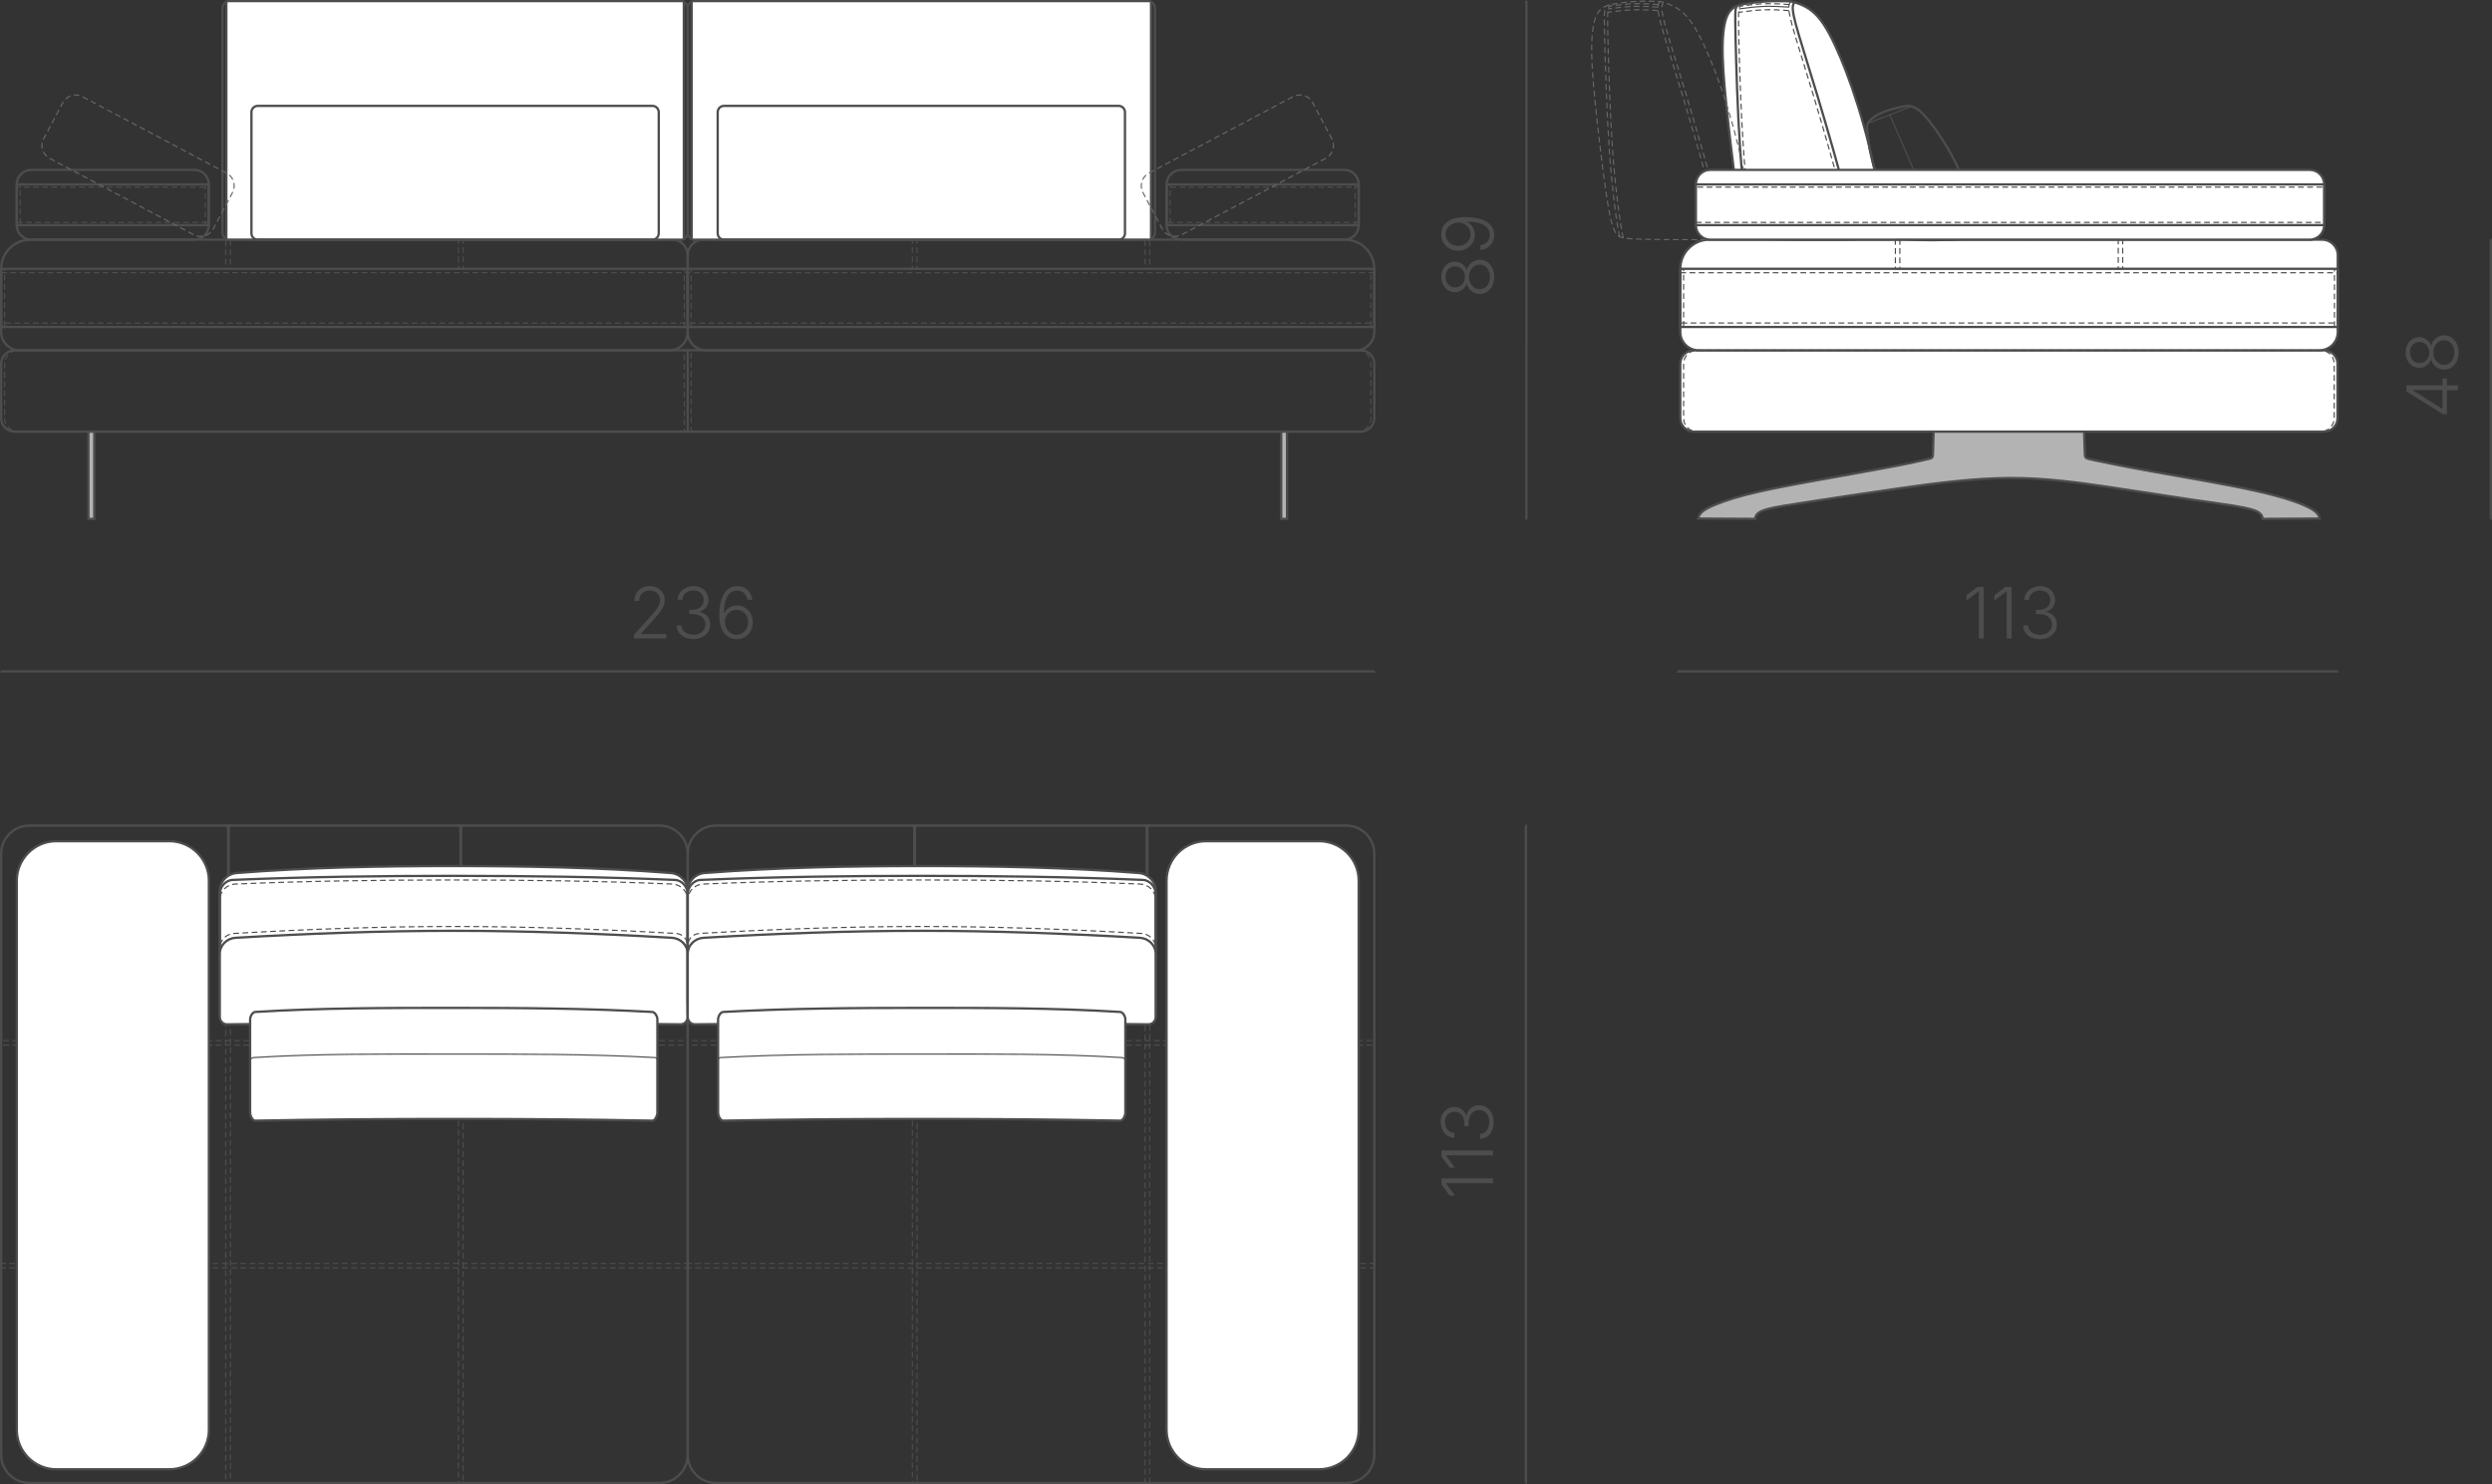<?xml version="1.0" encoding="UTF-8"?> <svg xmlns="http://www.w3.org/2000/svg" xmlns:xlink="http://www.w3.org/1999/xlink" xmlns:xodm="http://www.corel.com/coreldraw/odm/2003" xml:space="preserve" width="182.774mm" height="108.869mm" version="1.1" style="shape-rendering:geometricPrecision; text-rendering:geometricPrecision; image-rendering:optimizeQuality; fill-rule:evenodd; clip-rule:evenodd" viewBox="0 0 1072.27 638.7"><rect x="0" y="0" width="1072.27" height="638.7" fill="#333333" stroke="none"/> <defs> <style type="text/css"> .str2 {stroke:#4D4D4D;stroke-width:0.5;stroke-miterlimit:22.926} .str0 {stroke:#4D4D4D;stroke-width:0.99;stroke-miterlimit:22.926} .str1 {stroke:#4D4D4D;stroke-width:0.5;stroke-miterlimit:22.926;stroke-dasharray:2.485 1.491} .str3 {stroke:#666666;stroke-width:0.5;stroke-miterlimit:22.926;stroke-dasharray:2.485 1.491} .fil2 {fill:none} .fil0 {fill:#B3B3B3} .fil1 {fill:white} .fil3 {fill:#4D4D4D;fill-rule:nonzero} </style> </defs> <g id="Слой_x0020_1">  <g id="_2214861800160"> <path class="fil0 str0" d="M734.51 218.85c3.11,-1.73 8.97,-3.87 16.33,-5.81 7.36,-1.94 16.22,-3.66 27.79,-5.77 11.57,-2.11 25.85,-4.6 35.14,-6.37 9.29,-1.76 13.59,-2.8 15.74,-3.31 2.15,-0.52 2.15,-0.52 2.22,-2.72 0.06,-2.2 0.19,-6.61 0.26,-8.81 0.06,-2.2 0.06,-2.2 10.84,-2.2 10.77,-0 32.32,-0.01 43.09,-0.01 10.77,-0 10.77,-0 10.85,2.22 0.07,2.23 0.22,6.68 0.29,8.91 0.07,2.23 0.07,2.23 3.93,3.04 3.86,0.82 11.57,2.45 24.7,4.82 13.13,2.36 31.67,5.46 44.45,8.29 12.79,2.84 19.82,5.42 23.53,7.39 3.71,1.96 4.08,3.31 4.45,4.65 -8.19,0.04 -16.38,0.09 -24.57,0.13 -0.07,-0.71 -0.14,-1.43 -0.98,-2.23 -0.83,-0.8 -2.42,-1.7 -7.27,-2.67 -4.85,-0.97 -12.96,-2.01 -23.03,-3.5 -10.07,-1.49 -22.1,-3.42 -35.18,-5.36 -13.09,-1.94 -27.23,-3.87 -42.29,-3.82 -15.06,0.06 -31.04,2.11 -46.29,4.26 -15.25,2.15 -29.77,4.39 -39.56,5.9 -9.79,1.51 -14.86,2.29 -18,3.1 -3.14,0.8 -4.34,1.63 -4.97,2.35 -0.63,0.72 -0.68,1.34 -0.73,1.97 -8.19,-0.04 -16.38,-0.09 -24.57,-0.13 0.36,-1.3 0.72,-2.6 3.83,-4.33z"></path> <path class="fil1 str0" d="M728.81 150.75l271.18 0c3.19,0 5.8,2.61 5.8,5.8l0 23.41c0,3.19 -2.61,5.8 -5.8,5.8l-271.18 0c-3.19,0 -5.8,-2.61 -5.8,-5.8l0 -23.41c0,-3.19 2.61,-5.8 5.8,-5.8z"></path> <path class="fil1 str0" d="M735.54 103.14l263.67 0c3.68,0 6.7,3.01 6.7,6.7l0 33.06c0,4.32 -3.53,7.85 -7.85,7.85l-267.2 0c-4.32,0 -7.85,-3.53 -7.85,-7.85l0 -27.22c0,-6.9 5.64,-12.54 12.54,-12.54z"></path> <g> <path class="fil1 str0" d="M790.55 103.13c-7.13,0.04 -20.91,0.02 -28.52,-0.2 -7.61,-0.22 -9.06,-0.63 -10.32,-2.47 -1.26,-1.84 -2.33,-5.12 -3.68,-13.42 -1.35,-8.3 -2.99,-21.62 -4.31,-33.41 -1.32,-11.79 -2.31,-22.05 -2.49,-29.85 -0.18,-7.8 0.46,-13.14 1.68,-16.31 1.22,-3.17 3.01,-4.16 4.11,-4.71 1.1,-0.55 1.52,-0.66 3.44,-0.99 1.92,-0.32 5.33,-0.85 8.89,-1.09 3.56,-0.24 7.26,-0.18 9.33,-0.13 2.08,0.06 2.54,0.11 4.53,0.79 2,0.68 5.53,2 8.89,5.74 3.36,3.74 6.55,9.91 9.84,17.75 3.29,7.84 6.68,17.34 9.91,28.87 3.23,11.53 6.3,25.1 6.71,33.52 0.41,8.42 -1.85,11.69 -3.94,13.44 -2.09,1.75 -4.03,1.99 -5.24,2.16 -1.21,0.17 -1.7,0.27 -8.83,0.32z"></path> <path class="fil2 str0" d="M797.44 103c0.02,-0.34 0.04,-0.67 -0.01,-2.32 -0.05,-1.65 -0.18,-4.61 -2.92,-15.4 -2.74,-10.8 -8.09,-29.43 -12.47,-43.99 -4.38,-14.56 -7.79,-25.05 -9.37,-30.98 -1.58,-5.93 -1.34,-7.31 -1.13,-8.11 0.21,-0.8 0.38,-1.01 0.55,-1.23"></path> <path class="fil2 str1" d="M795.76 103c0.02,-0.34 0.04,-0.67 -0.01,-2.32 -0.05,-1.65 -0.18,-4.61 -2.92,-15.4 -2.74,-10.8 -8.09,-29.43 -12.47,-43.99 -4.38,-14.56 -7.79,-25.05 -9.37,-30.98 -1.58,-5.93 -1.34,-7.31 -1.13,-8.17 0.21,-0.85 0.39,-1.18 0.56,-1.51"></path> <path class="fil2 str0" d="M753.41 101.92c-0.21,-0.23 -0.43,-0.45 -1.28,-6.03 -0.85,-5.58 -2.35,-16.5 -3.41,-32.27 -1.06,-15.77 -1.7,-36.37 -1.93,-47.25 -0.24,-10.88 -0.08,-12.03 0.1,-12.72 0.18,-0.68 0.38,-0.9 0.57,-1.11"></path> <path class="fil2 str1" d="M754.95 102.4c-0.21,-0.23 -0.43,-0.45 -1.3,-6.11 -0.88,-5.66 -2.42,-16.74 -3.5,-32.59 -1.09,-15.85 -1.72,-36.45 -1.96,-47.34 -0.24,-10.88 -0.08,-12.03 0.14,-12.8 0.22,-0.77 0.5,-1.17 0.78,-1.56"></path> <path class="fil2 str2" d="M769.73 3.07c-3.53,-0.22 -7.06,-0.44 -10.64,-0.31 -3.58,0.13 -7.2,0.61 -10.83,1.08"></path> <path class="fil2 str1" d="M769.92 1.95c-3.59,-0.23 -7.19,-0.46 -10.73,-0.33 -3.54,0.12 -7.03,0.6 -10.52,1.08"></path> <path class="fil2 str1" d="M769.73 4.54c-3.53,-0.22 -7.06,-0.44 -10.66,-0.31 -3.6,0.13 -7.28,0.61 -10.95,1.1"></path> </g> <g> <path class="fil2 str3" d="M734.22 103.13c-7.13,0.04 -20.91,0.02 -28.52,-0.2 -7.61,-0.22 -9.06,-0.63 -10.32,-2.47 -1.26,-1.84 -2.33,-5.12 -3.68,-13.42 -1.35,-8.3 -2.99,-21.62 -4.31,-33.41 -1.32,-11.79 -2.31,-22.05 -2.49,-29.85 -0.18,-7.8 0.46,-13.14 1.68,-16.31 1.22,-3.17 3.01,-4.16 4.11,-4.71 1.1,-0.55 1.52,-0.66 3.44,-0.99 1.92,-0.32 5.33,-0.85 8.89,-1.09 3.56,-0.24 7.25,-0.18 9.33,-0.13 2.08,0.06 2.53,0.11 4.53,0.79 2,0.68 5.53,2 8.89,5.74 3.36,3.74 6.55,9.91 9.84,17.75 3.29,7.84 6.68,17.34 9.91,28.87 3.23,11.53 6.3,25.1 6.71,33.52 0.41,8.42 -1.85,11.69 -3.94,13.44 -2.09,1.75 -4.03,1.99 -5.24,2.16 -1.21,0.17 -1.7,0.27 -8.83,0.32z"></path> <path class="fil2 str3" d="M741.11 103c0.02,-0.34 0.04,-0.67 -0.01,-2.32 -0.05,-1.65 -0.18,-4.61 -2.92,-15.4 -2.74,-10.8 -8.09,-29.43 -12.47,-43.99 -4.38,-14.56 -7.79,-25.05 -9.37,-30.98 -1.58,-5.93 -1.34,-7.31 -1.13,-8.11 0.21,-0.8 0.38,-1.01 0.55,-1.23"></path> <path class="fil2 str3" d="M739.43 103c0.02,-0.34 0.04,-0.67 -0.01,-2.32 -0.05,-1.65 -0.18,-4.61 -2.92,-15.4 -2.74,-10.8 -8.09,-29.43 -12.47,-43.99 -4.38,-14.56 -7.79,-25.05 -9.37,-30.98 -1.58,-5.93 -1.34,-7.31 -1.13,-8.17 0.21,-0.85 0.39,-1.18 0.56,-1.51"></path> <path class="fil2 str3" d="M697.08 101.92c-0.21,-0.23 -0.43,-0.45 -1.28,-6.03 -0.85,-5.58 -2.35,-16.5 -3.41,-32.27 -1.06,-15.77 -1.7,-36.37 -1.93,-47.25 -0.24,-10.88 -0.08,-12.03 0.1,-12.72 0.18,-0.68 0.37,-0.9 0.57,-1.11"></path> <path class="fil2 str3" d="M698.62 102.4c-0.21,-0.23 -0.43,-0.45 -1.3,-6.11 -0.88,-5.66 -2.41,-16.74 -3.5,-32.59 -1.09,-15.85 -1.72,-36.45 -1.96,-47.34 -0.24,-10.88 -0.08,-12.03 0.14,-12.8 0.22,-0.77 0.5,-1.17 0.78,-1.56"></path> <path class="fil2 str3" d="M713.4 3.07c-3.53,-0.22 -7.06,-0.44 -10.64,-0.31 -3.58,0.13 -7.21,0.61 -10.83,1.08"></path> <path class="fil2 str3" d="M713.59 1.95c-3.59,-0.23 -7.19,-0.46 -10.73,-0.33 -3.54,0.12 -7.03,0.6 -10.52,1.08"></path> <path class="fil2 str3" d="M713.4 4.54c-3.53,-0.22 -7.06,-0.44 -10.66,-0.31 -3.6,0.13 -7.28,0.61 -10.95,1.1"></path> </g> <path class="fil2 str0" d="M804.42 51.98c1.04,-1.08 2.94,-2.5 5.64,-3.64 2.7,-1.13 6.18,-1.98 8.39,-2.43 2.21,-0.45 3.13,-0.5 4.5,-0.03 1.36,0.47 3.16,1.48 6.35,5.25 3.19,3.77 7.76,10.31 11.55,17.69 3.79,7.38 6.78,15.61 7.79,21.25 1.01,5.64 0.03,8.7 -0.68,10.47 -0.71,1.77 -1.14,2.24 -5.8,2.53 -4.66,0.29 -13.54,0.4 -18.17,0.16 -4.63,-0.24 -5.01,-0.82 -6.59,-3.95 -1.58,-3.14 -4.36,-8.83 -6.67,-14.58 -2.31,-5.75 -4.17,-11.55 -5.37,-16.58 -1.2,-5.04 -1.74,-9.31 -1.93,-11.81 -0.19,-2.5 -0.03,-3.24 1.01,-4.32z"></path> <path class="fil2 str2" d="M804.15 52.89c5.85,-2.28 11.71,-4.57 17.57,-6.85"></path> <path class="fil2 str2" d="M813.1 49.4c4.23,9.63 8.47,19.26 12.29,28.25 3.83,8.99 7.24,17.33 10.66,25.67"></path> <path class="fil1 str0" d="M735.9 103.14l257.96 0c3.4,0 6.18,-2.78 6.18,-6.17l0 -17.69c0,-3.4 -2.78,-6.17 -6.18,-6.17l-257.96 0c-3.4,0 -6.17,2.78 -6.17,6.17l0 17.69c0,3.4 2.78,6.17 6.17,6.17z"></path> <polygon class="fil1 str0" points="729.72,96.88 1000.03,96.88 1000.03,79.36 729.72,79.36 "></polygon> <polygon class="fil2 str1" points="729.72,95.71 1000.03,95.71 1000.03,80.53 729.72,80.53 "></polygon> <polygon class="fil2 str1" points="817.47,103.14 913.37,103.14 913.37,115.68 817.47,115.68 "></polygon> <polygon class="fil2 str1" points="815.55,103.14 911.45,103.14 911.45,115.68 815.55,115.68 "></polygon> <polygon class="fil2 str1" points="723.01,117.38 1005.91,117.38 1005.91,139.01 723.01,139.01 "></polygon> <polygon class="fil2 str1" points="723.01,115.68 724.42,115.68 724.42,140.71 723.01,140.71 "></polygon> <polygon class="fil2 str1" points="1004.5,115.68 1005.91,115.68 1005.91,140.71 1004.5,140.71 "></polygon> <polygon class="fil2 str0" points="723.01,115.68 1005.91,115.68 1005.91,140.72 723.01,140.72 "></polygon> <path class="fil2 str1" d="M730.22 150.75l268.35 0c3.19,0 5.8,2.61 5.8,5.8l0 23.41c0,3.19 -2.61,5.8 -5.8,5.8l-268.35 0c-3.19,0 -5.8,-2.61 -5.8,-5.8l0 -23.41c0,-3.19 2.61,-5.8 5.8,-5.8z"></path> </g> <g id="_2214861801312"> <path class="fil2 str0" d="M6.3 150.75l579.24 0c3.19,0 5.8,2.61 5.8,5.8l0 23.41c0,3.19 -2.61,5.8 -5.8,5.8l-579.24 0c-3.19,0 -5.8,-2.61 -5.8,-5.8l0 -23.41c0,-3.19 2.61,-5.8 5.8,-5.8z"></path> <path class="fil2 str1" d="M7.77 150.75l576.29 0c3.19,0 5.8,2.61 5.8,5.8l0 23.41c0,3.19 -2.61,5.8 -5.8,5.8l-576.29 0c-3.19,0 -5.8,-2.61 -5.8,-5.8l0 -23.41c0,-3.19 2.61,-5.8 5.8,-5.8z"></path> <path class="fil2 str0" d="M13.03 103.14l276.19 0c3.68,0 6.7,3.01 6.7,6.7l0 33.06c0,4.32 -3.53,7.85 -7.85,7.85l-279.71 0c-4.32,0 -7.85,-3.53 -7.85,-7.85l0 -27.22c0,-6.9 5.64,-12.54 12.54,-12.54z"></path> <path class="fil2 str0" d="M578.8 103.14l-276.19 0c-3.68,0 -6.7,3.01 -6.7,6.7l0 33.06c0,4.32 3.53,7.85 7.85,7.85l279.71 0c4.32,0 7.85,-3.53 7.85,-7.85l0 -27.22c0,-6.9 -5.64,-12.54 -12.54,-12.54z"></path> <path class="fil2 str0" d="M13.39 103.14l70.27 0c3.4,0 6.17,-2.78 6.17,-6.17l0 -17.69c0,-3.4 -2.78,-6.17 -6.17,-6.17l-70.27 0c-3.4,0 -6.17,2.78 -6.17,6.17l0 17.69c0,3.4 2.78,6.17 6.17,6.17z"></path> <path class="fil2 str0" d="M578.45 103.14l-70.27 0c-3.4,0 -6.17,-2.78 -6.17,-6.17l0 -17.69c0,-3.4 2.78,-6.17 6.17,-6.17l70.27 0c3.4,0 6.17,2.78 6.17,6.17l0 17.69c0,3.4 -2.78,6.17 -6.17,6.17z"></path> <polygon class="fil2 str1" points="7.22,95.71 89.83,95.71 89.83,80.53 7.22,80.53 "></polygon> <polygon class="fil2 str1" points="584.62,95.71 502,95.71 502,80.53 584.62,80.53 "></polygon> <polygon class="fil2 str0" points="7.22,96.88 89.83,96.88 89.83,79.36 7.22,79.36 "></polygon> <polygon class="fil2 str0" points="584.62,96.88 502,96.88 502,79.36 584.62,79.36 "></polygon> <path class="fil2 str0" d="M292.89 103.14l-194.14 0c-1.67,0 -3.03,-1.36 -3.03,-3.03l0 -96.59c0,-1.67 1.36,-3.03 3.03,-3.03l194.14 0c1.67,0 3.03,1.36 3.03,3.03l0 96.59c0,1.67 -1.36,3.03 -3.03,3.03z"></path> <path class="fil2 str0" d="M298.95 103.14l194.99 0c1.67,0 3.03,-1.36 3.03,-3.03l0 -96.59c0,-1.67 -1.36,-3.03 -3.03,-3.03l-194.99 0c-1.67,0 -3.03,1.36 -3.03,3.03l0 96.59c0,1.67 1.36,3.03 3.03,3.03z"></path> <path class="fil1 str0" d="M293.65 103.14l-195.67 0c-0.32,0 -0.59,-0.27 -0.59,-0.59l0 -101.47c0,-0.32 0.26,-0.59 0.59,-0.59l195.67 0c0.32,0 0.59,0.26 0.59,0.59l0 101.47c0,0.32 -0.27,0.59 -0.59,0.59z"></path> <path class="fil1 str0" d="M298.19 103.14l196.5 0c0.32,0 0.59,-0.27 0.59,-0.59l0 -101.47c0,-0.32 -0.26,-0.59 -0.59,-0.59l-196.5 0c-0.32,0 -0.59,0.26 -0.59,0.59l0 101.47c0,0.32 0.26,0.59 0.59,0.59z"></path> <path class="fil2 str0" d="M280.73 103.14l-169.83 0c-1.49,0 -2.71,-1.22 -2.71,-2.71l0 -52.16c0,-1.49 1.22,-2.71 2.71,-2.71l169.83 0c1.49,0 2.71,1.22 2.71,2.71l0 52.16c0,1.49 -1.22,2.71 -2.71,2.71z"></path> <path class="fil2 str0" d="M311.52 103.14l169.83 0c1.49,0 2.71,-1.22 2.71,-2.71l0 -52.16c0,-1.49 -1.22,-2.71 -2.71,-2.71l-169.83 0c-1.49,0 -2.71,1.22 -2.71,2.71l0 52.16c0,1.49 1.22,2.71 2.71,2.71z"></path> <polygon class="fil2 str1" points="99.14,103.14 199.28,103.14 199.28,115.68 99.14,115.68 "></polygon> <polygon class="fil2 str1" points="492.7,103.14 392.56,103.14 392.56,115.68 492.7,115.68 "></polygon> <polygon class="fil2 str1" points="97.13,103.14 197.28,103.14 197.28,115.68 97.13,115.68 "></polygon> <polygon class="fil2 str1" points="494.7,103.14 394.56,103.14 394.56,115.68 494.7,115.68 "></polygon> <polygon class="fil2 str1" points="0.5,117.35 295.92,117.35 295.92,139.04 0.5,139.04 "></polygon> <polygon class="fil2 str1" points="591.34,117.36 295.92,117.36 295.92,139.04 591.34,139.04 "></polygon> <polygon class="fil2 str1" points="0.5,115.68 1.97,115.68 1.97,140.71 0.5,140.71 "></polygon> <polygon class="fil2 str1" points="7.22,79.36 8.69,79.36 8.69,96.88 7.22,96.88 "></polygon> <polygon class="fil2 str1" points="583.14,79.36 584.62,79.36 584.62,96.88 583.14,96.88 "></polygon> <polygon class="fil2 str1" points="502,79.36 503.48,79.36 503.48,96.88 502,96.88 "></polygon> <polygon class="fil2 str1" points="88.36,79.36 89.83,79.36 89.83,96.88 88.36,96.88 "></polygon> <polygon class="fil2 str1" points="591.34,115.68 589.86,115.68 589.86,140.71 591.34,140.71 "></polygon> <polygon class="fil2 str1" points="294.44,115.68 295.92,115.68 295.92,140.71 294.44,140.71 "></polygon> <polygon class="fil2 str1" points="297.4,115.68 295.92,115.68 295.92,140.71 297.4,140.71 "></polygon> <polygon class="fil2 str1" points="294.44,150.75 297.4,150.75 297.4,185.76 294.44,185.76 "></polygon> <line class="fil2 str0" x1="295.92" y1="185.76" x2="295.92" y2="150.75"></line> <polygon class="fil2 str0" points="0.5,115.68 295.92,115.68 295.92,140.71 0.5,140.71 "></polygon> <polygon class="fil2 str0" points="591.34,115.68 295.92,115.68 295.92,140.71 591.34,140.71 "></polygon> <polygon class="fil0 str0" points="38.05,185.76 40.56,185.76 40.56,223.31 38.05,223.31 "></polygon> <polygon class="fil0 str0" points="553.79,185.76 551.28,185.76 551.28,223.31 553.79,223.31 "></polygon> <path class="fil2 str3" d="M21.33 68.11l62.08 32.93c3,1.59 6.76,0.44 8.35,-2.56l8.29 -15.63c1.59,-3 0.44,-6.76 -2.56,-8.35l-62.08 -32.93c-3,-1.59 -6.76,-0.44 -8.35,2.56l-8.29 15.63c-1.59,3 -0.44,6.76 2.56,8.35z"></path> <path class="fil2 str3" d="M570.51 68.11l-62.08 32.93c-3,1.59 -6.76,0.44 -8.35,-2.56l-8.29 -15.63c-1.59,-3 -0.44,-6.76 2.56,-8.35l62.08 -32.93c3,-1.59 6.76,-0.44 8.35,2.56l8.29 15.63c1.59,3 0.44,6.76 -2.56,8.35z"></path> </g> <g id="_2214861808080"> <polygon class="fil2 str1" points="394.56,376.93 392.56,376.93 392.56,638.2 394.56,638.2 "></polygon> <polygon class="fil2 str1" points="494.7,379.69 492.7,379.69 492.7,638.2 494.7,638.2 "></polygon> <polygon class="fil2 str1" points="99.14,377.81 97.13,377.81 97.13,638.2 99.14,638.2 "></polygon> <polygon class="fil2 str1" points="199.28,376.93 197.28,376.93 197.28,638.2 199.28,638.2 "></polygon> <polygon class="fil2 str1" points="88.36,456.96 89.83,456.96 89.83,475.63 88.36,475.63 "></polygon> <path class="fil2 str0" d="M12.57 355.3l271.27 0c6.64,0 12.07,5.43 12.07,12.07l0 258.76c0,6.64 -5.43,12.07 -12.07,12.07l-271.27 0c-6.64,0 -12.07,-5.43 -12.07,-12.07l0 -258.76c0,-6.64 5.43,-12.07 12.07,-12.07z"></path> <polygon class="fil2 str1" points="0.5,449.76 0.5,545.66 295.92,545.66 295.92,449.76 "></polygon> <polygon class="fil2 str1" points="0.5,447.84 0.5,543.74 295.92,543.74 295.92,447.84 "></polygon> <path class="fil1 str0" d="M7.22 379l0 236.32c0,9.35 7.65,16.99 16.99,16.99l48.68 0c9.35,0 16.99,-7.65 16.99,-16.99l0 -236.32c0,-9.35 -7.65,-16.99 -16.99,-16.99l-48.68 0c-9.35,0 -16.99,7.65 -16.99,16.99z"></path> <path class="fil1 str0" d="M288.63 438.8l-186.77 0c-4,0 -7.29,-3.36 -7.29,-7.46l0 -47.92c0,-4.1 3.29,-7.4 7.29,-7.71 31,-2.42 61.85,-3 92.99,-3 31.14,0 62.52,0.59 93.78,3 3.99,0.31 7.29,3.61 7.29,7.71l0 47.92c0,4.1 -3.28,7.46 -7.29,7.46z"></path> <path class="fil2 str0" d="M291.29 440.82c-64.03,0 -128.06,0 -192.1,0 -2.54,0 -4.63,-2.13 -4.63,-4.73 0,-17.26 0,-34.02 0,-51.28 0,-3.1 2.48,-6 5.5,-6.13 31.7,-1.33 63.37,-1.75 95.1,-1.75 31.73,0 63.5,0.42 95.25,1.75 3.02,0.13 5.5,3.03 5.5,6.13 0,17.26 0,34.02 0,51.28 0,2.6 -2.08,4.73 -4.63,4.73z"></path> <path class="fil2 str1" d="M289.26 440.82c-62.68,0 -125.36,0 -188.04,0 -3.63,0 -6.6,-3.04 -6.6,-6.76 0,-15.61 0,-31.22 0,-46.84 0,-3.72 2.97,-6.6 6.6,-6.76 31.34,-1.34 62.66,-1.75 94.01,-1.75 31.35,0 62.69,0.42 94.03,1.75 3.63,0.15 6.6,3.04 6.6,6.76 0,15.61 0,31.23 0,46.84 0,3.72 -2.97,6.76 -6.6,6.76z"></path> <path class="fil2 str1" d="M289.77 440.82c-63.01,0 -126.03,0 -189.04,0 -3.36,0 -6.1,-2.81 -6.1,-6.24 0,-8.88 0,-17.75 0,-26.63 0,-3.43 2.75,-6.05 6.1,-6.24 31.5,-1.83 62.81,-3 94.5,-3 31.69,0 63.72,1.17 95.58,3 2.78,0.16 5.06,2.33 5.06,5.18 0,9.23 0,18.46 0,27.69 0,3.43 -2.75,6.24 -6.1,6.24z"></path> <path class="fil1 str0" d="M292.84 440.82c-32.55,-0.25 -65.11,-0.75 -97.64,-0.75 -32.53,0 -65.03,0.5 -97.55,0.75 -1.69,0.01 -3.08,-1.42 -3.08,-3.15 0,-9.04 0,-18.07 0,-27.11 0,-3.84 3.08,-6.76 6.82,-6.98 31.3,-1.83 62.62,-3 93.91,-3 31.29,0 62.52,1.17 93.79,3 3.75,0.22 6.82,3.14 6.82,6.98 0,9.04 0,18.07 0,27.11 0,1.73 -1.39,3.17 -3.08,3.15z"></path> <path class="fil1 str0" d="M280.67 482.3c-28.44,-0.58 -56.87,-0.75 -85.32,-0.75 -28.52,0 -57.02,0.17 -85.53,0.75 -1.21,0.02 -2.2,-2.24 -2.2,-3.45 0,-14.13 0,-26.01 0,-40.15 0,-1.21 0.99,-3.13 2.2,-3.2 28.27,-1.76 56.96,-1.75 85.44,-1.75 28.49,0 56.94,0.17 85.4,1.75 1.21,0.07 2.2,1.99 2.2,3.2 0,14.13 0,26.01 0,40.15 0,1.21 -1,3.48 -2.2,3.45z"></path> <path class="fil2 str2" d="M280.84 482.3c-28.75,-0.41 -56.74,-0.75 -85.49,-0.75 -28.82,0 -56.88,0.34 -85.7,0.75 -0.7,0.01 -2.03,-1.83 -2.03,-2.53 0,-8.21 0,-15.17 0,-23.38 0,-0.7 0.8,-1.22 1.5,-1.26 28.48,-1.76 57.24,-1.5 86.03,-1.5 28.79,0 57.77,-0.08 86.66,1.5 0.7,0.04 1.06,0.56 1.06,1.26 0,8.21 0,15.17 0,23.38 0,0.7 -1.34,2.54 -2.03,2.53z"></path> <polygon class="fil2 str1" points="503.48,456.96 502,456.96 502,475.63 503.48,475.63 "></polygon> <path class="fil2 str0" d="M579.27 355.3l-271.27 0c-6.64,0 -12.07,5.43 -12.07,12.07l0 258.76c0,6.64 5.43,12.07 12.07,12.07l271.27 0c6.64,0 12.07,-5.43 12.07,-12.07l0 -258.76c0,-6.64 -5.43,-12.07 -12.07,-12.07z"></path> <polygon class="fil2 str1" points="591.33,449.76 591.33,545.66 295.92,545.66 295.92,449.76 "></polygon> <polygon class="fil2 str1" points="591.33,447.84 591.33,543.74 295.92,543.74 295.92,447.84 "></polygon> <path class="fil1 str0" d="M584.62 379l0 236.32c0,9.35 -7.65,16.99 -16.99,16.99l-48.68 0c-9.35,0 -16.99,-7.65 -16.99,-16.99l0 -236.32c0,-9.35 7.65,-16.99 16.99,-16.99l48.68 0c9.35,0 16.99,7.65 16.99,16.99z"></path> <path class="fil1 str0" d="M303.21 438.8l186.78 0c4.01,0 7.29,-3.36 7.29,-7.46l0 -47.92c0,-4.1 -3.29,-7.4 -7.29,-7.71 -31,-2.42 -61.86,-3 -93,-3 -31.14,0 -62.52,0.59 -93.78,3 -3.99,0.31 -7.29,3.61 -7.29,7.71l0 47.92c0,4.1 3.28,7.46 7.29,7.46z"></path> <path class="fil2 str0" d="M300.54 440.82c64.04,0 128.07,0 192.11,0 2.54,0 4.63,-2.13 4.63,-4.73 0,-17.26 0,-34.02 0,-51.28 0,-3.1 -2.48,-6 -5.5,-6.13 -31.7,-1.33 -63.37,-1.75 -95.1,-1.75 -31.73,0 -63.51,0.42 -95.26,1.75 -3.02,0.13 -5.5,3.03 -5.5,6.13 0,17.26 0,34.02 0,51.28 0,2.6 2.08,4.73 4.63,4.73z"></path> <path class="fil2 str1" d="M302.57 440.82c62.68,0 125.37,0 188.05,0 3.63,0 6.6,-3.04 6.6,-6.76 0,-15.61 0,-31.22 0,-46.84 0,-3.72 -2.97,-6.6 -6.6,-6.76 -31.34,-1.34 -62.67,-1.75 -94.01,-1.75 -31.35,0 -62.69,0.42 -94.04,1.75 -3.63,0.15 -6.6,3.04 -6.6,6.76 0,15.61 0,31.23 0,46.84 0,3.72 2.97,6.76 6.6,6.76z"></path> <path class="fil2 str1" d="M302.07 440.82c63.02,0 126.03,0 189.05,0 3.36,0 6.1,-2.81 6.1,-6.24 0,-8.88 0,-17.75 0,-26.63 0,-3.43 -2.75,-6.05 -6.1,-6.24 -31.5,-1.83 -62.82,-3 -94.5,-3 -31.69,0 -63.72,1.17 -95.59,3 -2.78,0.16 -5.06,2.33 -5.06,5.18 0,9.23 0,18.46 0,27.69 0,3.43 2.75,6.24 6.1,6.24z"></path> <path class="fil1 str0" d="M299 440.82c32.55,-0.25 65.11,-0.75 97.64,-0.75 32.53,0 65.03,0.5 97.55,0.75 1.69,0.01 3.08,-1.42 3.08,-3.15 0,-9.04 0,-18.07 0,-27.11 0,-3.84 -3.08,-6.76 -6.82,-6.98 -31.31,-1.83 -62.63,-3 -93.92,-3 -31.29,0 -62.53,1.17 -93.79,3 -3.75,0.22 -6.82,3.14 -6.82,6.98 0,9.04 0,18.07 0,27.11 0,1.73 1.39,3.17 3.08,3.15z"></path> <path class="fil1 str0" d="M311.17 482.3c28.44,-0.58 56.87,-0.75 85.32,-0.75 28.52,0 57.02,0.17 85.53,0.75 1.21,0.02 2.2,-2.24 2.2,-3.45 0,-14.13 0,-26.01 0,-40.15 0,-1.21 -0.99,-3.13 -2.2,-3.2 -28.27,-1.76 -56.96,-1.75 -85.44,-1.75 -28.49,0 -56.94,0.17 -85.4,1.75 -1.21,0.07 -2.2,1.99 -2.2,3.2 0,14.13 0,26.01 0,40.15 0,1.21 1,3.48 2.2,3.45z"></path> <path class="fil2 str2" d="M311 482.3c28.75,-0.41 56.74,-0.75 85.49,-0.75 28.82,0 56.88,0.34 85.7,0.75 0.7,0.01 2.03,-1.83 2.03,-2.53 0,-8.21 0,-15.17 0,-23.38 0,-0.7 -0.8,-1.22 -1.5,-1.26 -28.48,-1.76 -57.24,-1.5 -86.03,-1.5 -28.79,0 -57.77,-0.08 -86.66,1.5 -0.7,0.04 -1.06,0.56 -1.06,1.26 0,8.21 0,15.17 0,23.38 0,0.7 1.34,2.54 2.03,2.53z"></path> <path class="fil2 str0" d="M98.39 376.82l0 -20.52c0,-0.55 0.45,-1 1,-1"></path> <path class="fil2 str0" d="M493.44 376.82l0 -20.52c0,-0.55 -0.45,-1 -1,-1"></path> <path class="fil2 str0" d="M198.39 372.71l0 -16.41c0,-0.55 0.45,-1 1,-1"></path> <path class="fil2 str0" d="M393.43 372.71l0 -16.41c0,-0.55 -0.45,-1 -1,-1"></path> <path class="fil2 str0" d="M98.14 376.97l0 -20.67c0,-0.55 -0.45,-1 -1,-1"></path> <path class="fil2 str0" d="M493.69 376.97l0 -20.67c0,-0.55 0.45,-1 1,-1"></path> <path class="fil2 str0" d="M198.14 372.71l0 -16.41c0,-0.55 -0.45,-1 -1,-1"></path> <path class="fil2 str0" d="M393.68 372.71l0 -16.41c0,-0.55 0.45,-1 1,-1"></path> </g> <g id="_2214861812400"> <line class="fil2 str0" x1="657.08" y1="638.2" x2="656.58" y2="638.2"></line> <line class="fil2 str0" x1="657.08" y1="355.3" x2="656.58" y2="355.3"></line> <line class="fil2 str0" x1="656.58" y1="355.3" x2="656.58" y2="638.2"></line> </g> <path class="fil3" d="M620.22 507.11l22.2 0 0 2.09 -20.2 0 0 0.15 3.83 5.16 -2.29 0 -3.53 -4.75 0 -2.63zm0 -12.01l22.2 0 0 2.09 -20.2 0 0 0.15 3.83 5.16 -2.29 0 -3.53 -4.75 0 -2.63zm22.5 -12.23c0,1.38 -0.25,2.61 -0.75,3.69 -0.5,1.08 -1.19,1.94 -2.07,2.57 -0.88,0.63 -1.91,0.96 -3.07,0.99l0 -2.13c0.81,-0.04 1.51,-0.29 2.11,-0.75 0.6,-0.46 1.06,-1.06 1.39,-1.82 0.33,-0.76 0.49,-1.6 0.49,-2.53 0,-1.01 -0.19,-1.91 -0.56,-2.68 -0.38,-0.77 -0.9,-1.38 -1.56,-1.82 -0.67,-0.44 -1.42,-0.67 -2.25,-0.67 -0.9,0 -1.68,0.23 -2.35,0.69 -0.68,0.46 -1.2,1.1 -1.58,1.94 -0.38,0.83 -0.57,1.83 -0.57,3l0 1.31 -1.88 0 0 -1.31c0,-0.95 -0.17,-1.79 -0.51,-2.53 -0.34,-0.74 -0.83,-1.32 -1.46,-1.73 -0.63,-0.42 -1.37,-0.63 -2.21,-0.63 -0.81,0 -1.53,0.18 -2.15,0.54 -0.62,0.36 -1.1,0.87 -1.44,1.53 -0.35,0.66 -0.52,1.43 -0.52,2.32 0,0.85 0.17,1.63 0.49,2.34 0.33,0.71 0.79,1.28 1.39,1.71 0.59,0.44 1.3,0.67 2.13,0.69l0 2.05c-1.15,-0.03 -2.17,-0.35 -3.05,-0.96 -0.88,-0.61 -1.58,-1.43 -2.07,-2.45 -0.5,-1.02 -0.75,-2.16 -0.75,-3.41 0,-1.31 0.27,-2.45 0.8,-3.41 0.54,-0.96 1.25,-1.71 2.14,-2.23 0.89,-0.53 1.86,-0.79 2.92,-0.79 1.27,0 2.34,0.34 3.23,1.03 0.89,0.68 1.52,1.61 1.86,2.78l0.15 0c0.18,-0.95 0.52,-1.77 1.02,-2.45 0.5,-0.68 1.13,-1.21 1.89,-1.58 0.75,-0.37 1.6,-0.55 2.53,-0.55 1.19,0 2.26,0.31 3.19,0.93 0.94,0.62 1.68,1.48 2.23,2.57 0.55,1.09 0.82,2.33 0.82,3.74z"></path> <g id="_2214861814704"> <line class="fil2 str0" x1="0.5" y1="289.38" x2="0.5" y2="288.92"></line> <line class="fil2 str0" x1="591.34" y1="289.37" x2="591.34" y2="288.91"></line> <line class="fil2 str0" x1="591.34" y1="288.91" x2="0.5" y2="288.92"></line> </g> <path class="fil3" d="M272.81 274.75l0 -1.55 7.29 -8.13c0.92,-1.03 1.66,-1.92 2.23,-2.67 0.57,-0.74 0.99,-1.43 1.27,-2.08 0.27,-0.64 0.41,-1.31 0.41,-2 0,-0.84 -0.2,-1.58 -0.59,-2.22 -0.39,-0.63 -0.93,-1.12 -1.6,-1.46 -0.68,-0.35 -1.44,-0.52 -2.31,-0.52 -0.9,0 -1.69,0.19 -2.36,0.58 -0.67,0.39 -1.19,0.92 -1.56,1.59 -0.37,0.67 -0.56,1.44 -0.56,2.31l-2.04 0c0,-1.23 0.28,-2.32 0.85,-3.29 0.57,-0.96 1.35,-1.71 2.34,-2.25 0.99,-0.54 2.12,-0.81 3.39,-0.81 1.26,0 2.36,0.26 3.33,0.8 0.97,0.53 1.73,1.25 2.29,2.16 0.55,0.91 0.83,1.93 0.83,3.08 0,0.81 -0.14,1.6 -0.42,2.35 -0.28,0.75 -0.77,1.61 -1.47,2.55 -0.7,0.95 -1.67,2.11 -2.92,3.48l-5.43 6.04 0 0.15 10.92 0 0 1.89 -13.89 0zm25.55 0.3c-1.38,0 -2.61,-0.25 -3.69,-0.75 -1.08,-0.5 -1.94,-1.19 -2.57,-2.07 -0.63,-0.88 -0.96,-1.91 -0.99,-3.07l2.13 0c0.04,0.81 0.29,1.51 0.75,2.11 0.46,0.6 1.06,1.06 1.82,1.39 0.76,0.33 1.6,0.49 2.53,0.49 1.01,0 1.91,-0.19 2.68,-0.56 0.77,-0.38 1.38,-0.9 1.82,-1.56 0.44,-0.67 0.67,-1.42 0.67,-2.25 0,-0.9 -0.23,-1.68 -0.69,-2.35 -0.46,-0.68 -1.1,-1.2 -1.94,-1.58 -0.83,-0.38 -1.83,-0.57 -3,-0.57l-1.31 0 0 -1.88 1.31 0c0.95,0 1.79,-0.17 2.53,-0.51 0.74,-0.34 1.32,-0.83 1.73,-1.46 0.42,-0.63 0.63,-1.37 0.63,-2.21 0,-0.81 -0.18,-1.53 -0.54,-2.15 -0.36,-0.62 -0.87,-1.1 -1.53,-1.44 -0.66,-0.35 -1.43,-0.52 -2.32,-0.52 -0.85,0 -1.63,0.17 -2.34,0.49 -0.71,0.33 -1.28,0.79 -1.71,1.39 -0.44,0.59 -0.67,1.3 -0.69,2.13l-2.05 0c0.03,-1.15 0.35,-2.17 0.96,-3.05 0.61,-0.88 1.43,-1.58 2.45,-2.07 1.02,-0.5 2.16,-0.75 3.41,-0.75 1.31,0 2.45,0.27 3.41,0.8 0.96,0.54 1.71,1.25 2.23,2.14 0.53,0.89 0.79,1.86 0.79,2.92 0,1.27 -0.34,2.34 -1.03,3.23 -0.68,0.89 -1.61,1.52 -2.78,1.86l0 0.15c0.95,0.18 1.77,0.52 2.45,1.02 0.68,0.5 1.21,1.13 1.58,1.89 0.37,0.75 0.55,1.6 0.55,2.53 0,1.19 -0.31,2.26 -0.93,3.19 -0.62,0.94 -1.48,1.68 -2.57,2.23 -1.09,0.55 -2.33,0.82 -3.74,0.82zm18.54 -0c-0.93,0 -1.83,-0.19 -2.71,-0.55 -0.88,-0.37 -1.68,-0.96 -2.39,-1.77 -0.71,-0.82 -1.27,-1.9 -1.68,-3.23 -0.41,-1.34 -0.62,-2.98 -0.62,-4.92 0,-1.81 0.16,-3.46 0.48,-4.96 0.32,-1.5 0.79,-2.8 1.43,-3.9 0.64,-1.1 1.44,-1.95 2.41,-2.56 0.97,-0.6 2.09,-0.9 3.37,-0.9 1.2,0 2.26,0.25 3.19,0.75 0.93,0.49 1.68,1.19 2.25,2.06 0.57,0.88 0.93,1.9 1.08,3.06l-2.09 0c-0.2,-1.14 -0.68,-2.09 -1.42,-2.84 -0.75,-0.76 -1.75,-1.13 -3.02,-1.13 -1.21,0 -2.23,0.38 -3.08,1.13 -0.85,0.75 -1.49,1.85 -1.94,3.28 -0.44,1.43 -0.67,3.18 -0.67,5.24l0.15 0c0.35,-0.67 0.8,-1.24 1.36,-1.72 0.56,-0.48 1.2,-0.85 1.91,-1.12 0.72,-0.27 1.47,-0.4 2.26,-0.4 1.24,0 2.36,0.31 3.38,0.93 1.03,0.62 1.84,1.47 2.45,2.56 0.62,1.09 0.92,2.33 0.92,3.72 0,1.33 -0.3,2.55 -0.87,3.65 -0.58,1.1 -1.4,1.98 -2.47,2.65 -1.06,0.66 -2.3,0.99 -3.72,0.99zm0 -1.89c0.95,0 1.81,-0.24 2.56,-0.73 0.75,-0.49 1.35,-1.14 1.78,-1.95 0.44,-0.81 0.66,-1.72 0.66,-2.71 0,-0.99 -0.22,-1.9 -0.66,-2.71 -0.44,-0.81 -1.03,-1.45 -1.78,-1.92 -0.76,-0.47 -1.61,-0.71 -2.56,-0.71 -0.74,0 -1.41,0.15 -2.04,0.44 -0.62,0.29 -1.17,0.69 -1.63,1.21 -0.46,0.51 -0.81,1.09 -1.04,1.75 -0.23,0.66 -0.33,1.34 -0.28,2.05 0.08,1.02 0.35,1.92 0.79,2.72 0.45,0.79 1.03,1.42 1.75,1.88 0.73,0.46 1.54,0.69 2.45,0.69z"></path> <g id="_2214861815616"> <line class="fil2 str0" x1="721.94" y1="289.37" x2="721.94" y2="288.94"></line> <line class="fil2 str0" x1="1005.91" y1="289.37" x2="1005.91" y2="288.94"></line> <line class="fil2 str0" x1="1005.91" y1="288.94" x2="721.94" y2="288.94"></line> </g> <path class="fil3" d="M853.56 252.58l0 22.2 -2.09 0 0 -20.2 -0.15 0 -5.16 3.83 0 -2.29 4.75 -3.53 2.63 0zm12.01 0l0 22.2 -2.09 0 0 -20.2 -0.15 0 -5.16 3.83 0 -2.29 4.75 -3.53 2.63 0zm12.23 22.5c-1.38,0 -2.61,-0.25 -3.69,-0.75 -1.08,-0.5 -1.94,-1.18 -2.57,-2.07 -0.63,-0.88 -0.96,-1.91 -0.99,-3.07l2.13 0c0.04,0.81 0.29,1.51 0.75,2.11 0.46,0.6 1.06,1.06 1.82,1.39 0.76,0.33 1.6,0.49 2.53,0.49 1.01,0 1.91,-0.19 2.69,-0.56 0.77,-0.38 1.38,-0.89 1.82,-1.56 0.44,-0.67 0.67,-1.42 0.67,-2.25 0,-0.9 -0.23,-1.68 -0.69,-2.35 -0.46,-0.68 -1.1,-1.2 -1.94,-1.58 -0.83,-0.38 -1.83,-0.57 -3,-0.57l-1.31 0 0 -1.88 1.31 0c0.95,0 1.79,-0.17 2.53,-0.51 0.74,-0.34 1.32,-0.83 1.73,-1.46 0.42,-0.63 0.63,-1.37 0.63,-2.21 0,-0.81 -0.18,-1.53 -0.54,-2.15 -0.36,-0.62 -0.87,-1.1 -1.53,-1.44 -0.66,-0.35 -1.43,-0.52 -2.32,-0.52 -0.85,0 -1.63,0.17 -2.34,0.49 -0.71,0.33 -1.28,0.79 -1.71,1.39 -0.44,0.59 -0.67,1.3 -0.69,2.13l-2.05 0c0.03,-1.15 0.35,-2.17 0.96,-3.05 0.61,-0.88 1.43,-1.58 2.45,-2.07 1.02,-0.5 2.16,-0.75 3.41,-0.75 1.31,0 2.45,0.27 3.41,0.8 0.96,0.54 1.71,1.25 2.23,2.14 0.53,0.89 0.79,1.86 0.79,2.92 0,1.27 -0.34,2.34 -1.03,3.23 -0.68,0.9 -1.61,1.52 -2.78,1.86l0 0.15c0.95,0.18 1.77,0.52 2.45,1.02 0.68,0.5 1.21,1.13 1.58,1.89 0.37,0.75 0.55,1.6 0.55,2.53 0,1.19 -0.31,2.26 -0.93,3.19 -0.62,0.94 -1.48,1.68 -2.57,2.23 -1.09,0.55 -2.33,0.82 -3.74,0.82z"></path> <g id="_2214861818688"> <line class="fil2 str0" x1="656.49" y1="223.31" x2="656.8" y2="223.31"></line> <line class="fil2 str0" x1="656.5" y1="0.5" x2="656.81" y2="0.5"></line> <line class="fil2 str0" x1="656.81" y1="0.5" x2="656.8" y2="223.31"></line> </g> <path class="fil3" d="M642.95 119.15c-0,1.42 -0.27,2.68 -0.81,3.8 -0.53,1.11 -1.27,1.98 -2.19,2.61 -0.93,0.63 -1.97,0.95 -3.14,0.95 -0.91,0 -1.77,-0.19 -2.57,-0.57 -0.8,-0.38 -1.47,-0.91 -2.02,-1.59 -0.54,-0.67 -0.91,-1.43 -1.07,-2.28l-0.1 0c-0.32,1.1 -0.95,1.99 -1.89,2.66 -0.94,0.67 -2,1.01 -3.19,1.01 -1.1,0 -2.09,-0.29 -2.97,-0.86 -0.88,-0.57 -1.57,-1.36 -2.07,-2.35 -0.51,-0.99 -0.76,-2.12 -0.76,-3.37 0,-1.24 0.25,-2.36 0.76,-3.35 0.5,-1 1.2,-1.78 2.07,-2.36 0.87,-0.58 1.87,-0.87 2.98,-0.87 1.18,0 2.24,0.34 3.19,1.01 0.94,0.67 1.57,1.55 1.89,2.63l0.1 0c0.17,-0.83 0.53,-1.59 1.07,-2.26 0.55,-0.67 1.22,-1.2 2.02,-1.59 0.8,-0.4 1.66,-0.59 2.57,-0.59 1.17,0 2.22,0.32 3.14,0.96 0.92,0.64 1.65,1.52 2.19,2.63 0.54,1.11 0.81,2.38 0.81,3.8zm-1.87 0c0,-1.04 -0.19,-1.96 -0.56,-2.75 -0.38,-0.79 -0.9,-1.4 -1.56,-1.85 -0.66,-0.45 -1.41,-0.67 -2.26,-0.67 -0.88,0 -1.67,0.23 -2.36,0.69 -0.69,0.46 -1.24,1.09 -1.65,1.89 -0.41,0.79 -0.61,1.69 -0.61,2.7 -0,1 0.2,1.9 0.61,2.7 0.41,0.79 0.96,1.42 1.65,1.89 0.69,0.46 1.47,0.69 2.36,0.69 0.84,0 1.6,-0.22 2.26,-0.66 0.66,-0.44 1.18,-1.06 1.56,-1.86 0.38,-0.79 0.56,-1.71 0.56,-2.76zm-10.77 -0c0,-0.86 -0.18,-1.64 -0.55,-2.32 -0.37,-0.68 -0.87,-1.22 -1.5,-1.61 -0.64,-0.4 -1.36,-0.6 -2.16,-0.6 -0.8,0 -1.51,0.19 -2.12,0.58 -0.61,0.39 -1.09,0.92 -1.44,1.61 -0.34,0.69 -0.52,1.46 -0.52,2.34 -0,0.88 0.18,1.65 0.52,2.33 0.35,0.68 0.83,1.22 1.44,1.61 0.61,0.39 1.32,0.59 2.12,0.59 0.8,0 1.53,-0.2 2.16,-0.59 0.64,-0.39 1.14,-0.94 1.5,-1.62 0.37,-0.69 0.55,-1.46 0.55,-2.32zm12.64 -18.07c0,1.21 -0.25,2.27 -0.75,3.2 -0.5,0.93 -1.19,1.68 -2.09,2.25 -0.89,0.58 -1.93,0.94 -3.1,1.09l0 -2.1c1.16,-0.19 2.13,-0.66 2.89,-1.41 0.76,-0.76 1.15,-1.76 1.15,-3.03 0,-1.2 -0.38,-2.22 -1.13,-3.07 -0.76,-0.84 -1.85,-1.49 -3.3,-1.94 -1.44,-0.45 -3.19,-0.67 -5.26,-0.67l0 0.15c0.66,0.34 1.22,0.79 1.71,1.35 0.49,0.56 0.86,1.2 1.13,1.91 0.27,0.71 0.4,1.47 0.4,2.27 0,1.24 -0.31,2.37 -0.93,3.41 -0.62,1.03 -1.47,1.85 -2.56,2.46 -1.09,0.61 -2.33,0.92 -3.72,0.92 -1.33,0 -2.55,-0.29 -3.65,-0.88 -1.1,-0.59 -1.98,-1.42 -2.64,-2.48 -0.66,-1.06 -0.98,-2.3 -0.96,-3.72 0.01,-0.93 0.2,-1.83 0.56,-2.71 0.37,-0.88 0.96,-1.67 1.76,-2.37 0.8,-0.7 1.87,-1.26 3.2,-1.67 1.33,-0.41 2.97,-0.62 4.92,-0.62 1.82,0 3.48,0.16 4.98,0.48 1.51,0.32 2.81,0.79 3.91,1.43 1.1,0.64 1.95,1.44 2.55,2.4 0.61,0.97 0.91,2.09 0.91,3.37zm-10.21 -0.28c0,-0.74 -0.15,-1.42 -0.44,-2.05 -0.29,-0.63 -0.69,-1.18 -1.21,-1.64 -0.51,-0.46 -1.1,-0.81 -1.76,-1.05 -0.66,-0.24 -1.35,-0.34 -2.08,-0.28 -1.01,0.08 -1.9,0.35 -2.67,0.8 -0.78,0.45 -1.4,1.04 -1.86,1.77 -0.46,0.73 -0.69,1.55 -0.69,2.46 0,0.94 0.24,1.79 0.72,2.55 0.48,0.75 1.13,1.35 1.94,1.78 0.81,0.44 1.71,0.66 2.71,0.66 0.99,0 1.89,-0.22 2.7,-0.66 0.8,-0.44 1.44,-1.03 1.92,-1.78 0.48,-0.76 0.72,-1.61 0.72,-2.55z"></path> <g id="_2214861818928"> <line class="fil2 str0" x1="1072.18" y1="223.31" x2="1071.77" y2="223.31"></line> <line class="fil2 str0" x1="1072.19" y1="103.14" x2="1071.77" y2="103.14"></line> <line class="fil2 str0" x1="1071.77" y1="103.14" x2="1071.77" y2="223.31"></line> </g> <path class="fil3" d="M1052.85 178.24l-1.7 -0 -15.74 -9.86 0 -1.28 2.84 0 0 0.92 12.58 7.88 0.15 0 0 -12.98 1.88 0 -0 15.32zm4.76 -10.34l-5.27 0 -0.79 -0.02 -16.14 -0 0 -2.04 22.2 0 0 2.05zm0.3 -16.21c-0,1.42 -0.27,2.69 -0.81,3.8 -0.53,1.11 -1.27,1.98 -2.19,2.61 -0.93,0.63 -1.97,0.95 -3.14,0.95 -0.91,0 -1.77,-0.19 -2.57,-0.57 -0.8,-0.38 -1.47,-0.91 -2.02,-1.59 -0.54,-0.67 -0.91,-1.43 -1.07,-2.28l-0.1 0c-0.32,1.1 -0.95,1.99 -1.89,2.66 -0.94,0.67 -2,1.01 -3.19,1.01 -1.1,0 -2.09,-0.29 -2.97,-0.86 -0.88,-0.58 -1.57,-1.36 -2.07,-2.36 -0.51,-0.99 -0.76,-2.11 -0.76,-3.37 0,-1.24 0.25,-2.36 0.76,-3.35 0.5,-1 1.2,-1.78 2.07,-2.36 0.87,-0.58 1.87,-0.87 2.98,-0.87 1.18,0 2.24,0.34 3.19,1.01 0.94,0.67 1.57,1.55 1.89,2.63l0.1 0c0.17,-0.83 0.53,-1.59 1.07,-2.26 0.55,-0.67 1.22,-1.2 2.02,-1.59 0.8,-0.4 1.66,-0.59 2.57,-0.59 1.17,0 2.22,0.32 3.14,0.96 0.92,0.64 1.65,1.51 2.19,2.63 0.54,1.11 0.81,2.38 0.81,3.8zm-1.87 0c0,-1.04 -0.19,-1.96 -0.56,-2.75 -0.38,-0.79 -0.9,-1.4 -1.56,-1.85 -0.66,-0.45 -1.41,-0.67 -2.26,-0.67 -0.88,0 -1.67,0.23 -2.36,0.69 -0.69,0.46 -1.24,1.09 -1.65,1.89 -0.41,0.79 -0.61,1.69 -0.61,2.7 0,1 0.2,1.9 0.61,2.7 0.41,0.79 0.96,1.42 1.65,1.89 0.69,0.46 1.47,0.69 2.36,0.69 0.84,0 1.6,-0.22 2.26,-0.66 0.66,-0.44 1.18,-1.06 1.56,-1.86 0.38,-0.79 0.56,-1.71 0.56,-2.76zm-10.77 -0c0,-0.86 -0.18,-1.64 -0.55,-2.32 -0.37,-0.68 -0.87,-1.22 -1.5,-1.61 -0.64,-0.4 -1.36,-0.6 -2.16,-0.6 -0.8,0 -1.51,0.19 -2.12,0.58 -0.61,0.39 -1.09,0.92 -1.44,1.61 -0.34,0.69 -0.52,1.46 -0.52,2.34 0,0.87 0.18,1.65 0.52,2.33 0.35,0.68 0.83,1.22 1.44,1.61 0.61,0.39 1.32,0.59 2.12,0.59 0.8,0 1.53,-0.2 2.16,-0.59 0.64,-0.39 1.14,-0.94 1.5,-1.62 0.37,-0.69 0.55,-1.46 0.55,-2.32z"></path> </g> </svg> 